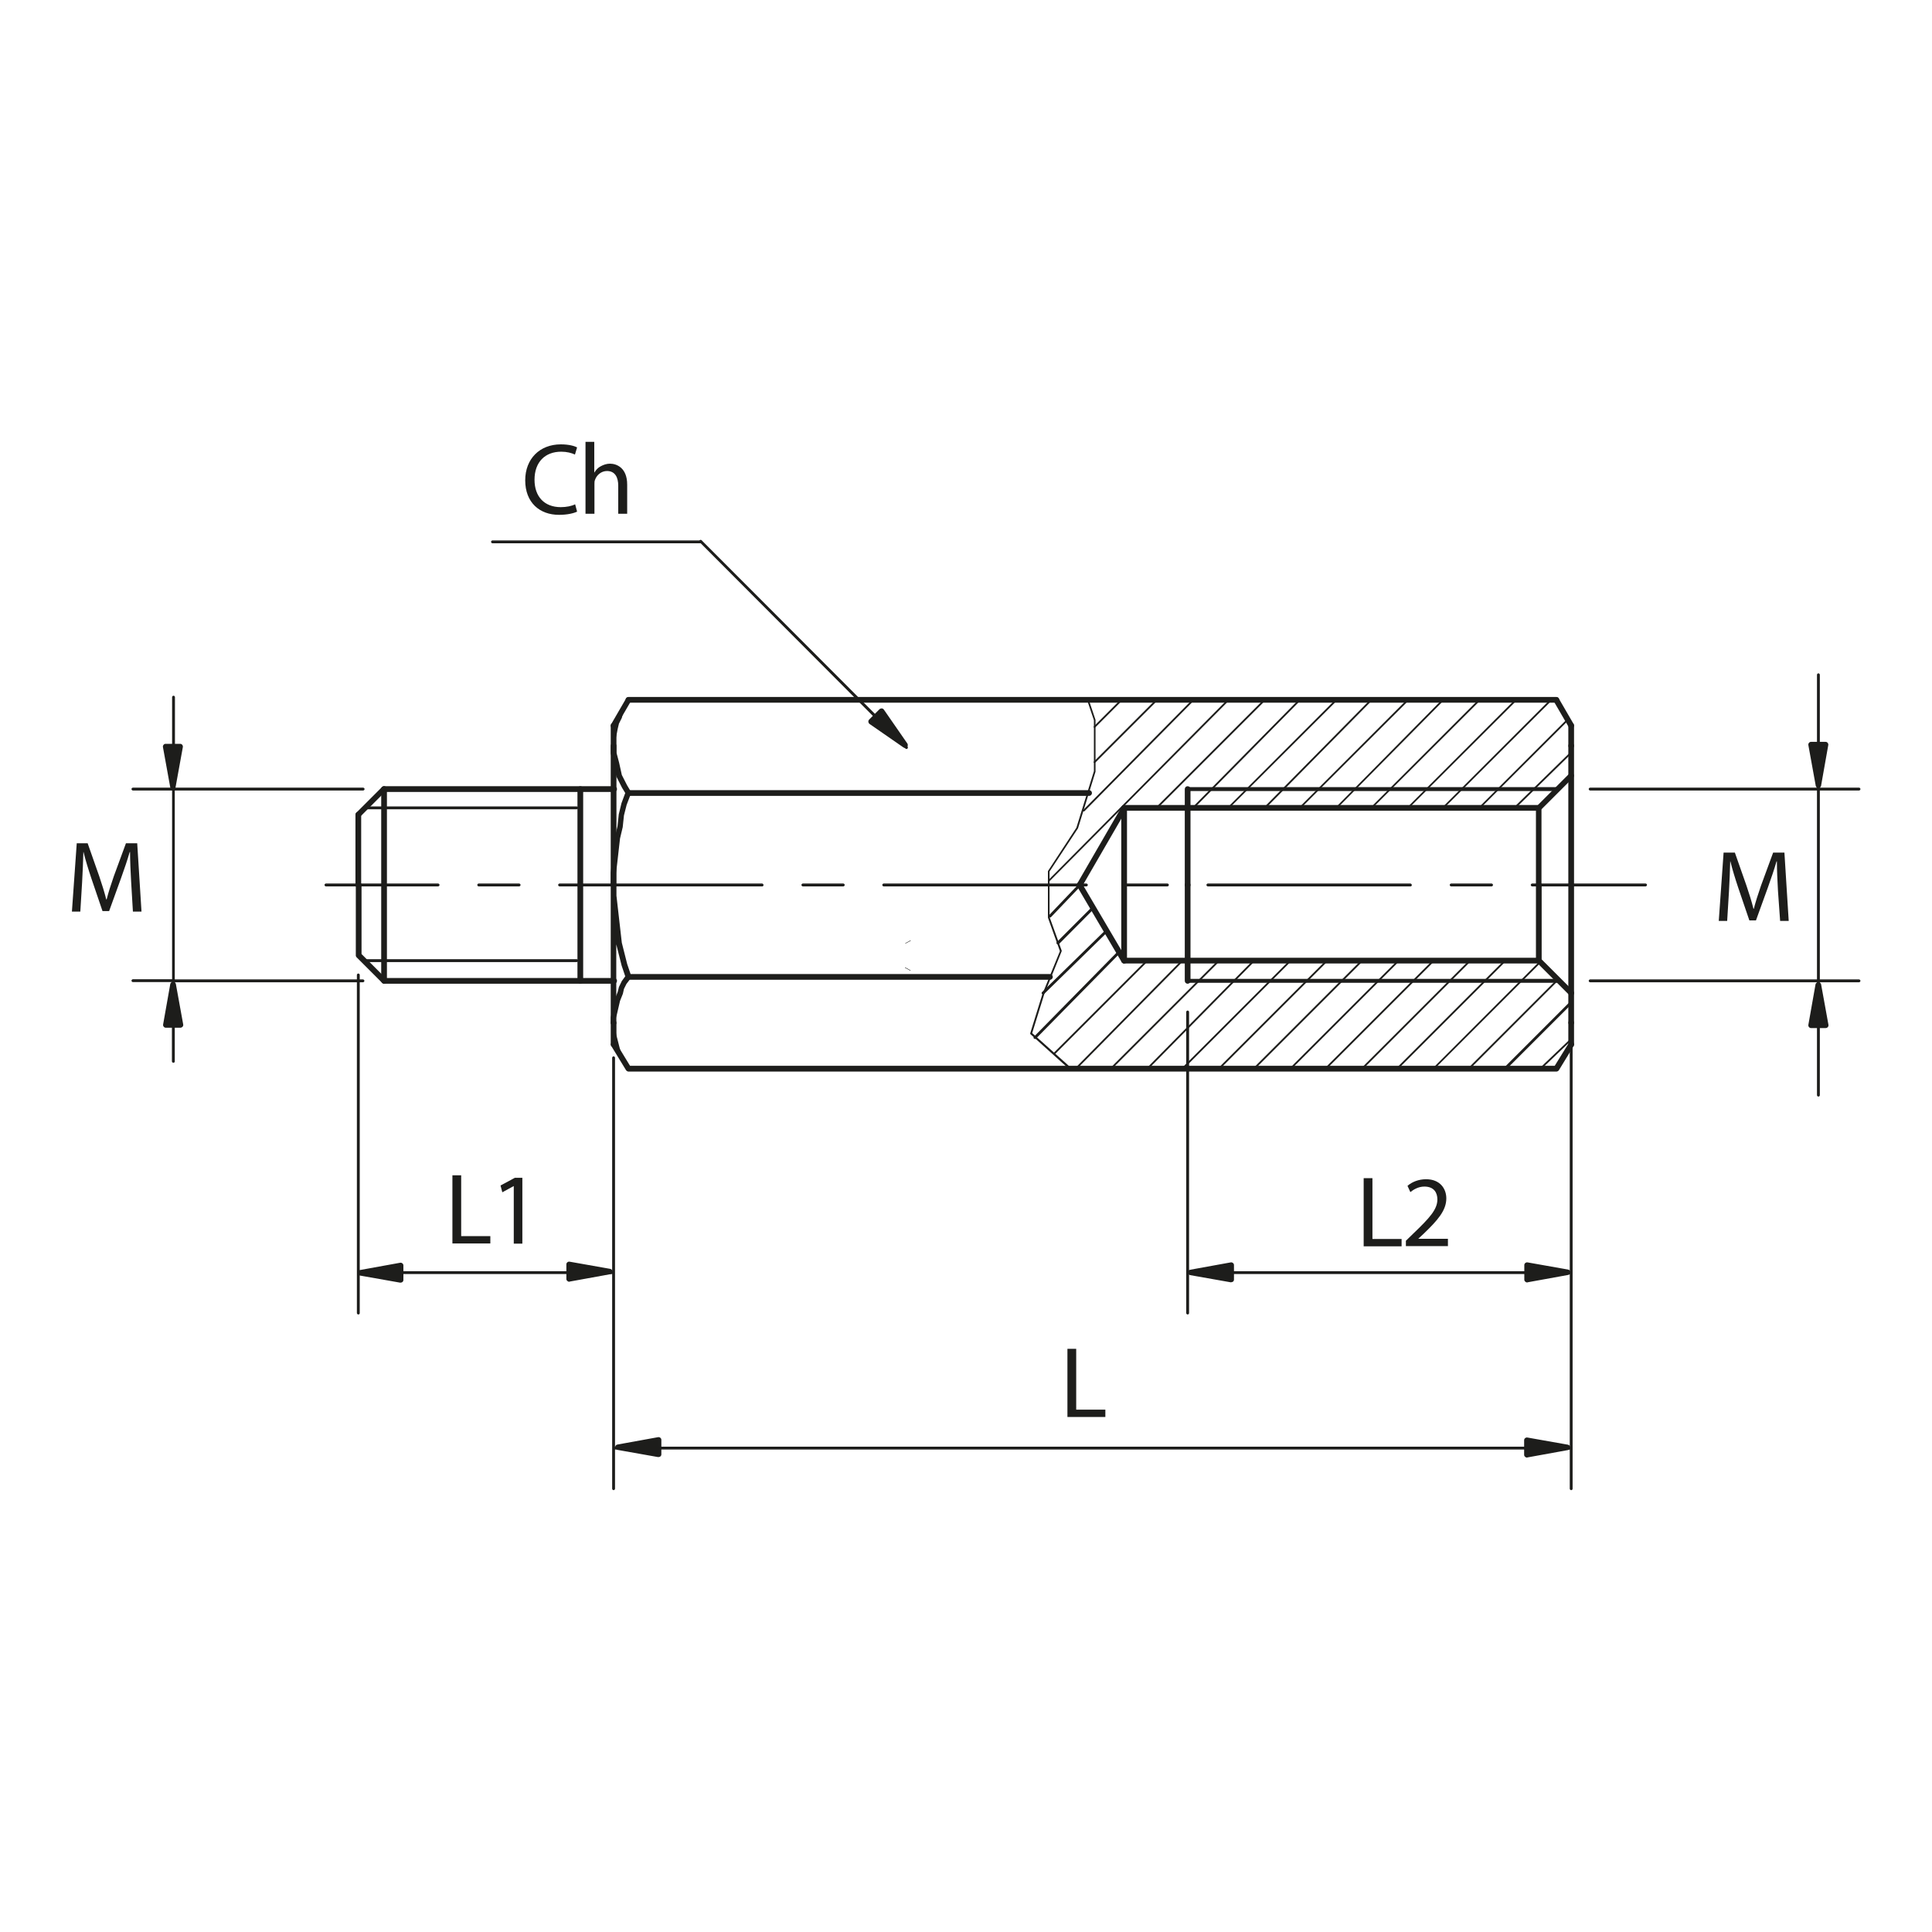 <?xml version="1.0" encoding="UTF-8"?> <svg xmlns="http://www.w3.org/2000/svg" xmlns:xlink="http://www.w3.org/1999/xlink" version="1.1" id="Livello_1" x="0px" y="0px" viewBox="0 0 1080 1080" style="enable-background:new 0 0 1080 1080;" xml:space="preserve"> <style type="text/css"> .st0{fill:none;stroke:#1D1D1B;stroke-width:0.25;stroke-linecap:round;stroke-linejoin:round;stroke-miterlimit:10;} .st1{fill-rule:evenodd;clip-rule:evenodd;fill:#1D1D1B;} .st2{fill:#1D1D1B;} </style> <g> <g> <g> <g> <g> <path class="st0" d="M345.4,808.9"></path> </g> <g> <polyline class="st1" points="345.4,808.9 368.1,804.9 368.1,813 345.4,808.9 "></polyline> </g> <g> <path class="st2" d="M368.1,814.5c-0.1,0-0.2,0-0.3,0l-22.6-4c-0.7-0.1-1.3-0.8-1.3-1.5c0-0.8,0.5-1.4,1.3-1.5l22.6-4.1 c0.5-0.1,0.9,0,1.3,0.3c0.4,0.3,0.6,0.7,0.6,1.2v8.1c0,0.5-0.2,0.9-0.6,1.2C368.8,814.4,368.5,814.5,368.1,814.5z M354.4,808.9 l12.2,2.2v-4.4L354.4,808.9z"></path> </g> </g> </g> <g> <path class="st2" d="M200.3,457c-0.4,0-0.8-0.2-1.1-0.5c-0.6-0.6-0.6-1.6,0-2.2l14.3-14.3c0.6-0.6,1.6-0.6,2.2,0 c0.6,0.6,0.6,1.6,0,2.2l-14.3,14.3C201.2,456.9,200.7,457,200.3,457z"></path> </g> <g> <path class="st2" d="M821,597.9c-0.1,0-0.2,0-0.3-0.1c-0.2-0.2-0.2-0.5,0-0.7l49.8-49.8c0.2-0.2,0.5-0.2,0.7,0s0.2,0.5,0,0.7 l-49.8,49.8C821.2,597.8,821.1,597.9,821,597.9z M801.3,597.9c-0.1,0-0.2,0-0.3-0.1c-0.2-0.2-0.2-0.5,0-0.7l59.6-59.7 c0.2-0.2,0.5-0.2,0.7,0s0.2,0.5,0,0.7l-59.6,59.6C801.6,597.8,801.4,597.9,801.3,597.9z M780.9,597.9c-0.1,0-0.2,0-0.3-0.1 c-0.2-0.2-0.2-0.5,0-0.7l60.4-60.4c0.2-0.2,0.5-0.2,0.7,0s0.2,0.5,0,0.7l-60.4,60.4C781.2,597.8,781.1,597.9,780.9,597.9z M761.3,597.9c-0.1,0-0.2,0-0.3-0.1c-0.2-0.2-0.2-0.5,0-0.7l60.4-60.4c0.2-0.2,0.5-0.2,0.7,0s0.2,0.5,0,0.7l-60.4,60.4 C761.5,597.8,761.4,597.9,761.3,597.9z M740.9,597.9c-0.1,0-0.2,0-0.3-0.1c-0.2-0.2-0.2-0.5,0-0.7l60.4-60.4 c0.2-0.2,0.5-0.2,0.7,0s0.2,0.5,0,0.7l-60.4,60.4C741.2,597.8,741,597.9,740.9,597.9z M721.3,597.9c-0.1,0-0.2,0-0.3-0.1 c-0.2-0.2-0.2-0.5,0-0.7l60.4-60.4c0.2-0.2,0.5-0.2,0.7,0s0.2,0.5,0,0.7l-60.4,60.4C721.5,597.8,721.4,597.9,721.3,597.9z M700.9,597.9c-0.1,0-0.2,0-0.3-0.1c-0.2-0.2-0.2-0.5,0-0.7l60.4-60.4c0.2-0.2,0.5-0.2,0.7,0s0.2,0.5,0,0.7l-60.4,60.4 C701.2,597.8,701,597.9,700.9,597.9z M681.3,597.9c-0.1,0-0.2,0-0.3-0.1c-0.2-0.2-0.2-0.5,0-0.7l60.4-60.4c0.2-0.2,0.5-0.2,0.7,0 s0.2,0.5,0,0.7l-60.4,60.4C681.5,597.8,681.4,597.9,681.3,597.9z M660.9,597.9c-0.1,0-0.2,0-0.3-0.1c-0.2-0.2-0.2-0.5,0-0.7 l60.4-60.4c0.2-0.2,0.5-0.2,0.7,0s0.2,0.5,0,0.7l-60.4,60.4C661.1,597.8,661,597.9,660.9,597.9z M620.9,597.9 c-0.1,0-0.2,0-0.3-0.1c-0.2-0.2-0.2-0.5,0-0.7l60.4-60.4c0.2-0.2,0.5-0.2,0.7,0s0.2,0.5,0,0.7l-60.4,60.4 C621.1,597.8,621,597.9,620.9,597.9z M861,597.9c-0.1,0-0.2,0-0.3-0.1c-0.2-0.2-0.2-0.5,0-0.7l17.4-16.6c0.2-0.2,0.5-0.2,0.7,0 c0.2,0.2,0.2,0.5,0,0.7l-17.4,16.6C861.2,597.8,861.1,597.9,861,597.9z M641.3,597.9c-0.1,0-0.2,0-0.3-0.1 c-0.2-0.2-0.2-0.5,0-0.7l59.6-60.4c0.2-0.2,0.5-0.2,0.7,0c0.2,0.2,0.2,0.5,0,0.7l-59.6,60.4C641.5,597.8,641.4,597.9,641.3,597.9 z M601.3,597.9c-0.1,0-0.2,0-0.3-0.1c-0.2-0.2-0.2-0.5,0-0.7l59.6-60.4c0.2-0.2,0.5-0.2,0.7,0c0.2,0.2,0.2,0.5,0,0.7l-59.6,60.4 C601.5,597.8,601.4,597.9,601.3,597.9z M589.2,589.5c-0.1,0-0.2,0-0.3-0.1c-0.2-0.2-0.2-0.5,0-0.7l52.1-52.1 c0.2-0.2,0.5-0.2,0.7,0s0.2,0.5,0,0.7l-52.1,52.1C589.4,589.5,589.3,589.5,589.2,589.5z M586.2,492.9c-0.1,0-0.2,0-0.3-0.1 c-0.2-0.2-0.2-0.5,0-0.7l100.4-101.2c0.2-0.2,0.5-0.2,0.7,0s0.2,0.5,0,0.7L586.5,492.8C586.4,492.9,586.3,492.9,586.2,492.9z M605.8,453.6c-0.1,0-0.2,0-0.3-0.1c-0.2-0.2-0.2-0.5,0-0.7l61.2-61.9c0.2-0.2,0.5-0.2,0.7,0c0.2,0.2,0.2,0.5,0,0.7l-61.2,61.9 C606,453.6,605.9,453.6,605.8,453.6z M747,452.1c-0.1,0-0.2,0-0.3-0.1c-0.2-0.2-0.2-0.5,0-0.7l59.6-60.4c0.2-0.2,0.5-0.2,0.7,0 c0.2,0.2,0.2,0.5,0,0.7L747.3,452C747.2,452.1,747.1,452.1,747,452.1z M706.9,452.1c-0.1,0-0.2,0-0.3-0.1c-0.2-0.2-0.2-0.5,0-0.7 l59.6-60.4c0.2-0.2,0.5-0.2,0.7,0c0.2,0.2,0.2,0.5,0,0.7L707.3,452C707.2,452.1,707.1,452.1,706.9,452.1z M666.9,452.1 c-0.1,0-0.2,0-0.3-0.1c-0.2-0.2-0.2-0.5,0-0.7l59.6-60.4c0.2-0.2,0.5-0.2,0.7,0c0.2,0.2,0.2,0.5,0,0.7L667.3,452 C667.2,452.1,667.1,452.1,666.9,452.1z M846.6,452.1c-0.1,0-0.2,0-0.3-0.1c-0.2-0.2-0.2-0.5,0-0.7l31.7-31c0.2-0.2,0.5-0.2,0.7,0 c0.2,0.2,0.2,0.5,0,0.7L847,452C846.9,452.1,846.7,452.1,846.6,452.1z M827,452.1c-0.1,0-0.2,0-0.3-0.1c-0.2-0.2-0.2-0.5,0-0.7 l49.1-49.1c0.2-0.2,0.5-0.2,0.7,0s0.2,0.5,0,0.7L827.3,452C827.2,452.1,827.1,452.1,827,452.1z M806.6,452.1 c-0.1,0-0.2,0-0.3-0.1c-0.2-0.2-0.2-0.5,0-0.7l60.4-60.4c0.2-0.2,0.5-0.2,0.7,0s0.2,0.5,0,0.7L806.9,452 C806.8,452.1,806.7,452.1,806.6,452.1z M787,452.1c-0.1,0-0.2,0-0.3-0.1c-0.2-0.2-0.2-0.5,0-0.7l60.4-60.4c0.2-0.2,0.5-0.2,0.7,0 s0.2,0.5,0,0.7L787.3,452C787.2,452.1,787.1,452.1,787,452.1z M766.6,452.1c-0.1,0-0.2,0-0.3-0.1c-0.2-0.2-0.2-0.5,0-0.7 l60.4-60.4c0.2-0.2,0.5-0.2,0.7,0s0.2,0.5,0,0.7L766.9,452C766.8,452.1,766.7,452.1,766.6,452.1z M726.6,452.1 c-0.1,0-0.2,0-0.3-0.1c-0.2-0.2-0.2-0.5,0-0.7l60.4-60.4c0.2-0.2,0.5-0.2,0.7,0s0.2,0.5,0,0.7L726.9,452 C726.8,452.1,726.7,452.1,726.6,452.1z M686.6,452.1c-0.1,0-0.2,0-0.3-0.1c-0.2-0.2-0.2-0.5,0-0.7l60.4-60.4 c0.2-0.2,0.5-0.2,0.7,0s0.2,0.5,0,0.7L686.9,452C686.8,452.1,686.7,452.1,686.6,452.1z M646.5,452.1c-0.1,0-0.2,0-0.3-0.1 c-0.2-0.2-0.2-0.5,0-0.7l60.4-60.4c0.2-0.2,0.5-0.2,0.7,0s0.2,0.5,0,0.7L646.9,452C646.8,452.1,646.7,452.1,646.5,452.1z M611.8,426.5c-0.1,0-0.2,0-0.3-0.1c-0.2-0.2-0.2-0.5,0-0.7l34.7-34.7c0.2-0.2,0.5-0.2,0.7,0s0.2,0.5,0,0.7l-34.7,34.7 C612.1,426.4,611.9,426.5,611.8,426.5z M611.8,406.8c-0.1,0-0.2,0-0.3-0.1c-0.2-0.2-0.2-0.5,0-0.7l15.1-15.1 c0.2-0.2,0.5-0.2,0.7,0s0.2,0.5,0,0.7l-15.1,15.1C612.1,406.8,611.9,406.8,611.8,406.8z"></path> </g> <g> <path class="st2" d="M870,599C870,599,870,599,870,599H351.4c-0.1,0-0.1,0-0.2,0c0,0,0,0,0,0l0,0c-0.2,0-0.4-0.1-0.6-0.2 c-0.2-0.1-0.4-0.3-0.5-0.4c0,0-0.1-0.1-0.1-0.1l-8.3-13.6c-0.5-0.7-0.2-1.7,0.5-2.2c0.7-0.5,1.7-0.2,2.2,0.5l7.8,12.8h516.9 L877,583c0.5-0.7,1.4-1,2.2-0.5c0.7,0.4,1,1.4,0.5,2.2l-8.3,13.6c0,0-0.1,0.1-0.1,0.1c-0.1,0.2-0.3,0.3-0.5,0.4 c-0.2,0.1-0.4,0.2-0.6,0.2l0,0C870.2,599,870.1,599,870,599z M343,407.2c-0.3,0-0.5-0.1-0.8-0.2c-0.8-0.4-1-1.4-0.6-2.1l8.3-14.3 c0.4-0.8,1.4-1,2.1-0.6c0.8,0.4,1,1.4,0.6,2.1l-8.3,14.3C344.1,406.9,343.6,407.2,343,407.2z M878.3,407.2 c-0.5,0-1.1-0.3-1.4-0.8l-8.3-14.3c-0.4-0.8-0.2-1.7,0.6-2.2c0.7-0.4,1.7-0.2,2.2,0.6l8.3,14.3c0.4,0.8,0.2,1.7-0.6,2.2 C878.9,407.1,878.6,407.2,878.3,407.2z"></path> </g> <g> <path class="st2" d="M351.3,598.2c-0.2,0-0.5-0.1-0.6-0.3l-2.3-3l-1.6-3.1l-1.5-3.8l-2.3-9.2l-0.8-3.8l0-3.2 c0-0.4,0.4-0.8,0.8-0.8s0.8,0.4,0.8,0.8v3l0.7,3.6l2.3,9l1.5,3.7l1.5,3l2.2,2.9c0.3,0.4,0.2,0.8-0.2,1.1 C351.7,598.1,351.5,598.2,351.3,598.2z"></path> </g> <g> <path class="st2" d="M343,573.3c-0.9,0-1.6-0.7-1.6-1.6v-3l2.3-10.2l1.6-4l0.7-2.8l1.6-3.3l2.4-3.3c0.5-0.7,1.5-0.8,2.2-0.3 c0.7,0.5,0.8,1.5,0.3,2.2l-2.3,3l-1.4,2.8l-0.6,2.7l-1.6,4l-2.2,9.5l0,2.7C344.6,572.6,343.9,573.3,343,573.3z"></path> </g> <g> <path class="st2" d="M343,573.3c-0.9,0-1.6-0.7-1.6-1.6v-77c0-0.9,0.7-1.6,1.6-1.6c0.9,0,1.6,0.7,1.6,1.6v6l3,26.3l3,11.9 l1.9,5.6h234.4c0.9,0,1.6,0.7,1.6,1.6s-0.7,1.6-1.6,1.6H351.3c-0.7,0-1.3-0.4-1.5-1.1l-2.3-6.8l-3-11.9v43.8 C344.6,572.6,343.9,573.3,343,573.3z"></path> </g> <g> <path class="st2" d="M603.5,496.3c-0.3,0-0.5-0.1-0.8-0.2c-0.8-0.4-1-1.4-0.6-2.1l24.9-43c0.4-0.8,1.4-1,2.2-0.6 c0.8,0.4,1,1.4,0.6,2.1l-24.9,43C604.6,496,604.1,496.3,603.5,496.3z M878.3,496.3c-0.9,0-1.6-0.7-1.6-1.6v-77.8 c0-0.9,0.7-1.6,1.6-1.6c0.9,0,1.6,0.7,1.6,1.6v77.8C879.9,495.6,879.2,496.3,878.3,496.3z M663.9,496.3c-0.9,0-1.6-0.7-1.6-1.6 v-53.6c0-0.9,0.7-1.6,1.6-1.6s1.6,0.7,1.6,1.6v53.6C665.5,495.6,664.8,496.3,663.9,496.3z"></path> </g> <g> <path class="st2" d="M860.2,496.3c-0.9,0-1.6-0.7-1.6-1.6v-43c0-0.4,0.2-0.8,0.5-1.1l18.1-18.1c0.6-0.6,1.6-0.6,2.2,0 c0.6,0.6,0.6,1.6,0,2.2l-17.7,17.7v42.4C861.8,495.6,861.1,496.3,860.2,496.3z"></path> </g> <g> <path class="st2" d="M878.3,573.3c-0.9,0-1.6-0.7-1.6-1.6v-77c0-0.9,0.7-1.6,1.6-1.6c0.9,0,1.6,0.7,1.6,1.6v77 C879.9,572.6,879.2,573.3,878.3,573.3z M608.8,444.9H351.3c-0.9,0-1.6-0.7-1.6-1.6c0-0.9,0.7-1.6,1.6-1.6h257.5 c0.9,0,1.6,0.7,1.6,1.6C610.4,444.2,609.7,444.9,608.8,444.9z"></path> </g> <g> <path class="st2" d="M351.3,444.9c-0.5,0-1.1-0.3-1.3-0.8l-2.3-3.8l-3.1-6.1l-0.9-3.3l-2.3-9.8l0-4.2c0-0.9,0.7-1.6,1.6-1.6 c0.9,0,1.6,0.7,1.6,1.6v3.8l1.5,5.7l1.5,6.8l2.9,5.7l2.2,3.7c0.4,0.7,0.2,1.7-0.5,2.2C351.9,444.9,351.6,444.9,351.3,444.9z"></path> </g> <g> <path class="st2" d="M343,417.7c-0.4,0-0.8-0.4-0.8-0.8v-3l0.8-3.2l0.7-3.7l0.8-3.1l1.6-3.2l0.7-2.9l1.6-3.2l2.3-3.8 c0.2-0.4,0.7-0.5,1.1-0.3c0.4,0.2,0.5,0.7,0.3,1.1l-2.3,3.8l-1.5,3l-0.7,2.9l-1.6,3.2l-0.7,2.9l-0.7,3.7l-0.8,3.1l0,2.8 C343.8,417.4,343.5,417.7,343,417.7z"></path> </g> <g> <path class="st2" d="M870,392.8H351.3c-0.9,0-1.6-0.7-1.6-1.6s0.7-1.6,1.6-1.6H870c0.9,0,1.6,0.7,1.6,1.6S870.9,392.8,870,392.8z "></path> </g> <g> <path class="st2" d="M343,496.3c-0.9,0-1.6-0.7-1.6-1.6v-6.8l2.3-19.8l1.5-6.3l0.7-6.6l1.5-6.2l2.3-6.2c0.3-0.8,1.2-1.2,2-0.9 c0.8,0.3,1.2,1.2,0.9,2l-2.3,6l-1.5,5.9l-0.7,6.6l-1.5,6.3l-2.2,19.4l0,6.6C344.6,495.6,343.9,496.3,343,496.3z"></path> </g> <g> <path class="st2" d="M878.3,585.4c-0.9,0-1.6-0.7-1.6-1.6v-12.1c0-0.9,0.7-1.6,1.6-1.6c0.9,0,1.6,0.7,1.6,1.6v12.1 C879.9,584.7,879.2,585.4,878.3,585.4z M343,585.4c-0.9,0-1.6-0.7-1.6-1.6v-12.1c0-0.9,0.7-1.6,1.6-1.6c0.9,0,1.6,0.7,1.6,1.6 v12.1C344.6,584.7,343.9,585.4,343,585.4z M343,496.3c-0.9,0-1.6-0.7-1.6-1.6v-89.1c0-0.9,0.7-1.6,1.6-1.6c0.9,0,1.6,0.7,1.6,1.6 v89.1C344.6,495.6,343.9,496.3,343,496.3z M200.3,496.3c-0.9,0-1.6-0.7-1.6-1.6v-39.3c0-0.9,0.7-1.6,1.6-1.6s1.6,0.7,1.6,1.6 v39.3C201.9,495.6,201.2,496.3,200.3,496.3z M878.3,418.5c-0.9,0-1.6-0.7-1.6-1.6v-11.3c0-0.9,0.7-1.6,1.6-1.6 c0.9,0,1.6,0.7,1.6,1.6v11.3C879.9,417.8,879.2,418.5,878.3,418.5z"></path> </g> <g> <path class="st2" d="M919.9,495.5h-63.4c-0.4,0-0.8-0.4-0.8-0.8c0-0.4,0.4-0.8,0.8-0.8h63.4c0.4,0,0.8,0.4,0.8,0.8 C920.6,495.1,920.3,495.5,919.9,495.5z M833.8,495.5h-22.6c-0.4,0-0.8-0.4-0.8-0.8c0-0.4,0.4-0.8,0.8-0.8h22.6 c0.4,0,0.8,0.4,0.8,0.8C834.6,495.1,834.2,495.5,833.8,495.5z M788.5,495.5H675.2c-0.4,0-0.8-0.4-0.8-0.8c0-0.4,0.4-0.8,0.8-0.8 h113.2c0.4,0,0.8,0.4,0.8,0.8C789.3,495.1,788.9,495.5,788.5,495.5z M652.6,495.5h-22.6c-0.4,0-0.8-0.4-0.8-0.8 c0-0.4,0.4-0.8,0.8-0.8h22.6c0.4,0,0.8,0.4,0.8,0.8C653.4,495.1,653,495.5,652.6,495.5z M607.3,495.5H494c-0.4,0-0.8-0.4-0.8-0.8 c0-0.4,0.4-0.8,0.8-0.8h113.3c0.4,0,0.8,0.4,0.8,0.8C608.1,495.1,607.7,495.5,607.3,495.5z M471.4,495.5h-22.6 c-0.4,0-0.8-0.4-0.8-0.8c0-0.4,0.4-0.8,0.8-0.8h22.6c0.4,0,0.8,0.4,0.8,0.8C472.2,495.1,471.8,495.5,471.4,495.5z M426.1,495.5 H312.8c-0.4,0-0.8-0.4-0.8-0.8c0-0.4,0.4-0.8,0.8-0.8h113.2c0.4,0,0.8,0.4,0.8,0.8C426.9,495.1,426.5,495.5,426.1,495.5z M290.2,495.5h-22.6c-0.4,0-0.8-0.4-0.8-0.8c0-0.4,0.4-0.8,0.8-0.8h22.6c0.4,0,0.8,0.4,0.8,0.8 C291,495.1,290.6,495.5,290.2,495.5z"></path> </g> <g> <path class="st2" d="M244.9,495.5h-62.7c-0.4,0-0.8-0.4-0.8-0.8c0-0.4,0.4-0.8,0.8-0.8h62.7c0.4,0,0.8,0.4,0.8,0.8 C245.7,495.1,245.3,495.5,244.9,495.5z"></path> </g> <g> <path class="st2" d="M322.4,452.4H204.1c-0.4,0-0.8-0.4-0.8-0.8s0.4-0.8,0.8-0.8h118.3c0.4,0,0.8,0.4,0.8,0.8 S322.8,452.4,322.4,452.4z"></path> </g> <g> <path class="st2" d="M214.7,549.9c-0.4,0-0.8-0.2-1.1-0.5l-14.3-14.3c0,0,0,0,0,0h0c0,0,0,0,0,0c-0.1-0.1-0.2-0.3-0.3-0.5 c0,0,0,0,0,0c0,0,0,0,0,0c-0.1-0.2-0.1-0.3-0.1-0.5c0,0,0,0,0,0c0,0,0,0,0,0c0,0,0,0,0-0.1v-39.3c0-0.9,0.7-1.6,1.6-1.6 s1.6,0.7,1.6,1.6v38.6l13.9,13.9c0.6,0.6,0.6,1.6,0,2.2C215.5,549.7,215.1,549.9,214.7,549.9z M343.3,442.7H214.7 c-0.9,0-1.6-0.7-1.6-1.6c0-0.9,0.7-1.6,1.6-1.6h128.6c0.9,0,1.6,0.7,1.6,1.6C344.9,442,344.2,442.7,343.3,442.7z"></path> </g> <g> <path class="st2" d="M322.4,537.8H204.1c-0.4,0-0.8-0.4-0.8-0.8s0.4-0.8,0.8-0.8h118.3c0.4,0,0.8,0.4,0.8,0.8 S322.8,537.8,322.4,537.8z"></path> </g> <g> <path class="st2" d="M343.3,549.9H214.7c-0.9,0-1.6-0.7-1.6-1.6V441.1c0-0.9,0.7-1.6,1.6-1.6s1.6,0.7,1.6,1.6v105.6h127 c0.9,0,1.6,0.7,1.6,1.6S344.2,549.9,343.3,549.9z"></path> </g> <g> <path class="st2" d="M324.4,549.9c-0.9,0-1.6-0.7-1.6-1.6V441.1c0-0.9,0.7-1.6,1.6-1.6c0.9,0,1.6,0.7,1.6,1.6v107.2 C326,549.2,325.3,549.9,324.4,549.9z M860.2,453.2H628.4c-0.9,0-1.6-0.7-1.6-1.6c0-0.9,0.7-1.6,1.6-1.6h231.8 c0.9,0,1.6,0.7,1.6,1.6C861.8,452.5,861.1,453.2,860.2,453.2z"></path> </g> <g> <path class="st2" d="M870.8,442.2H663.9c-0.6,0-1.1-0.5-1.1-1.1c0-0.6,0.5-1.1,1.1-1.1h206.9c0.6,0,1.1,0.5,1.1,1.1 C871.9,441.7,871.4,442.2,870.8,442.2z"></path> </g> <g> <path class="st2" d="M598.2,597.9c-0.1,0-0.2,0-0.3-0.1L576,578.1c-0.1-0.1-0.2-0.3-0.1-0.5l6.8-21.9l9.8-24l-6.7-18.7 c0-0.1,0-0.1,0-0.2v-25.7c0-0.1,0-0.2,0.1-0.3l15.8-24.1l9.8-31.6v-28.5l-3.8-11.2c-0.1-0.2,0-0.5,0.3-0.6 c0.2-0.1,0.5,0.1,0.6,0.3l3.8,11.3c0,0,0,0.1,0,0.2v28.7c0,0,0,0.1,0,0.1l-9.8,31.7c0,0,0,0.1-0.1,0.1l-15.8,24v25.4l6.8,18.8 c0,0.1,0,0.2,0,0.3l-9.8,24.2l-6.7,21.6l21.7,19.4c0.2,0.2,0.2,0.5,0,0.7C598.5,597.8,598.4,597.9,598.2,597.9z"></path> </g> <g> <path class="st2" d="M663.9,549.9c-0.9,0-1.6-0.7-1.6-1.6v-53.6c0-0.9,0.7-1.6,1.6-1.6s1.6,0.7,1.6,1.6v53.6 C665.5,549.2,664.8,549.9,663.9,549.9z M628.4,538.6c-0.5,0-1.1-0.3-1.4-0.8l-24.9-42.3c-0.4-0.7-0.2-1.7,0.6-2.2 c0.8-0.4,1.7-0.2,2.2,0.6l24.9,42.3c0.4,0.7,0.2,1.7-0.6,2.2C629,538.5,628.7,538.6,628.4,538.6z M628.4,496.3 c-0.9,0-1.6-0.7-1.6-1.6v-43c0-0.9,0.7-1.6,1.6-1.6c0.9,0,1.6,0.7,1.6,1.6v43C630,495.6,629.3,496.3,628.4,496.3z"></path> </g> <g> <path class="st2" d="M878.3,556.7c-0.4,0-0.8-0.2-1.1-0.5l-18.1-18.1c-0.3-0.3-0.5-0.7-0.5-1.1v-42.3c0-0.9,0.7-1.6,1.6-1.6 s1.6,0.7,1.6,1.6v41.6l17.7,17.7c0.6,0.6,0.6,1.6,0,2.2C879.1,556.5,878.7,556.7,878.3,556.7z"></path> </g> <g> <path class="st2" d="M860.2,538.6H628.4c-0.9,0-1.6-0.7-1.6-1.6c0-0.9,0.7-1.6,1.6-1.6h231.8c0.9,0,1.6,0.7,1.6,1.6 C861.8,537.8,861.1,538.6,860.2,538.6z"></path> </g> <g> <path class="st2" d="M870.8,549.4H663.9c-0.6,0-1.1-0.5-1.1-1.1s0.5-1.1,1.1-1.1h206.9c0.6,0,1.1,0.5,1.1,1.1 S871.4,549.4,870.8,549.4z"></path> </g> <g> <path class="st2" d="M628.4,538.5c-0.9,0-1.6-0.7-1.6-1.6v-42.3c0-0.9,0.7-1.6,1.6-1.6c0.9,0,1.6,0.7,1.6,1.6V537 C630,537.8,629.3,538.5,628.4,538.5z"></path> </g> <g> <path class="st2" d="M663.9,734.8c-0.4,0-0.8-0.4-0.8-0.8V565.7c0-0.4,0.4-0.8,0.8-0.8s0.8,0.4,0.8,0.8v144.9h213.1 c0.4,0,0.8,0.4,0.8,0.8s-0.4,0.8-0.8,0.8H664.7V734C664.7,734.5,664.3,734.8,663.9,734.8z M841.3,598.2c-0.2,0-0.4-0.1-0.6-0.2 c-0.3-0.3-0.3-0.8,0-1.1l37-37c0.3-0.3,0.8-0.3,1.1,0c0.3,0.3,0.3,0.8,0,1.1l-37,37C841.7,598.1,841.5,598.2,841.3,598.2z M578.6,580.8c-0.2,0-0.4-0.1-0.6-0.2c-0.3-0.3-0.3-0.8,0-1.1l46.8-47.6c0.3-0.3,0.8-0.3,1.1,0c0.3,0.3,0.3,0.8,0,1.1l-46.8,47.6 C579,580.7,578.8,580.8,578.6,580.8z M583.1,555.9c-0.2,0-0.4-0.1-0.6-0.2c-0.3-0.3-0.3-0.8,0-1.1l35.5-34.7 c0.3-0.3,0.8-0.3,1.1,0c0.3,0.3,0.3,0.8,0,1.1l-35.5,34.7C583.5,555.8,583.3,555.9,583.1,555.9z M591.4,527.9 c-0.2,0-0.4-0.1-0.6-0.2c-0.3-0.3-0.3-0.8,0-1.1l19.6-19.6c0.3-0.3,0.8-0.3,1.1,0c0.3,0.3,0.3,0.8,0,1.1L592,527.7 C591.8,527.9,591.6,527.9,591.4,527.9z M586.9,512.9c-0.2,0-0.4-0.1-0.5-0.2c-0.3-0.3-0.3-0.8,0-1.1l16.6-17.4 c0.3-0.3,0.8-0.3,1.1,0c0.3,0.3,0.3,0.8,0,1.1l-16.6,17.4C587.3,512.8,587.1,512.9,586.9,512.9z"></path> </g> <g> <path class="st2" d="M200.3,734.8c-0.4,0-0.8-0.4-0.8-0.8V545c0-0.4,0.4-0.8,0.8-0.8s0.8,0.4,0.8,0.8v165.6h141.4 c0.4,0,0.8,0.4,0.8,0.8s-0.4,0.8-0.8,0.8H201.1V734C201.1,734.5,200.8,734.8,200.3,734.8z"></path> </g> <g> <path class="st2" d="M878.3,833c-0.4,0-0.8-0.4-0.8-0.8v-21.9H343.8v21.9c0,0.4-0.4,0.8-0.8,0.8s-0.8-0.4-0.8-0.8V591.3 c0-0.4,0.4-0.8,0.8-0.8s0.8,0.4,0.8,0.8v217.4h533.7V573.2c0-0.4,0.4-0.8,0.8-0.8c0.4,0,0.8,0.4,0.8,0.8v259 C879.1,832.6,878.8,833,878.3,833z"></path> </g> <g> <path class="st2" d="M96.9,594.1c-0.4,0-0.8-0.4-0.8-0.8v-44.3H74.3c-0.4,0-0.8-0.4-0.8-0.8s0.4-0.8,0.8-0.8h21.9V441.9H74.3 c-0.4,0-0.8-0.4-0.8-0.8c0-0.4,0.4-0.8,0.8-0.8h21.9v-50.6c0-0.4,0.4-0.8,0.8-0.8c0.4,0,0.8,0.4,0.8,0.8v50.6h105.2 c0.4,0,0.8,0.4,0.8,0.8c0,0.4-0.4,0.8-0.8,0.8H97.7v105.6h105.2c0.4,0,0.8,0.4,0.8,0.8s-0.4,0.8-0.8,0.8H97.7v44.3 C97.7,593.8,97.3,594.1,96.9,594.1z"></path> </g> <g> <path class="st2" d="M1016.5,613c-0.4,0-0.8-0.4-0.8-0.8v-63.1H888.9c-0.4,0-0.8-0.4-0.8-0.8s0.4-0.8,0.8-0.8h126.8V441.9H888.9 c-0.4,0-0.8-0.4-0.8-0.8c0-0.4,0.4-0.8,0.8-0.8h126.8v-63.1c0-0.4,0.4-0.8,0.8-0.8s0.8,0.4,0.8,0.8v63.1h21.9 c0.4,0,0.8,0.4,0.8,0.8c0,0.4-0.4,0.8-0.8,0.8h-21.9v105.6h21.9c0.4,0,0.8,0.4,0.8,0.8s-0.4,0.8-0.8,0.8h-21.9v63.1 C1017.3,612.7,1016.9,613,1016.5,613z"></path> </g> <g> <path class="st2" d="M762.3,658.6h4.9v34h16.3v4.1h-21.2V658.6z"></path> <path class="st2" d="M785.9,696.7v-3.1l3.9-3.8c9.4-9,13.7-13.7,13.7-19.3c0-3.7-1.8-7.2-7.3-7.2c-3.3,0-6.1,1.7-7.8,3.1 l-1.6-3.5c2.5-2.2,6.2-3.7,10.4-3.7c7.9,0,11.3,5.4,11.3,10.7c0,6.8-4.9,12.3-12.7,19.8l-2.9,2.7v0.1h16.5v4.1H785.9z"></path> </g> <g> <path class="st2" d="M252.9,657h4.9v34h16.3v4.1h-21.2V657z"></path> <path class="st2" d="M287.3,663h-0.1l-6.4,3.5l-1-3.8l8-4.3h4.2v36.8h-4.8V663z"></path> </g> <g> <path class="st2" d="M596.7,754h4.9v34h16.3v4.1h-21.2V754z"></path> </g> <g> <path class="st2" d="M73.3,492.8c-0.3-5.3-0.6-11.7-0.6-16.5h-0.2c-1.3,4.5-2.9,9.2-4.8,14.5L61,509.3h-3.7l-6.2-18.2 c-1.8-5.4-3.3-10.3-4.4-14.8h-0.1c-0.1,4.8-0.4,11.2-0.7,16.9l-1,16.4h-4.7l2.7-38.2H49l6.5,18.5c1.6,4.7,2.9,8.9,3.9,12.9h0.2 c1-3.9,2.3-8,4-12.9l6.8-18.5h6.3l2.4,38.2h-4.8L73.3,492.8z"></path> </g> <g> <path class="st2" d="M993.9,498c-0.3-5.3-0.6-11.7-0.6-16.5h-0.2c-1.3,4.5-2.9,9.2-4.8,14.5l-6.7,18.5h-3.7l-6.2-18.2 c-1.8-5.4-3.3-10.3-4.4-14.8h-0.1c-0.1,4.8-0.4,11.2-0.7,16.9l-1,16.4h-4.7l2.7-38.2h6.3l6.5,18.5c1.6,4.7,2.9,8.9,3.9,12.9h0.2 c1-3.9,2.3-8,4-12.9l6.8-18.5h6.3l2.4,38.2h-4.8L993.9,498z"></path> </g> <g> <g> <path class="st0" d="M876.3,809.2"></path> </g> <g> <polyline class="st1" points="876.3,809.2 853.6,813.2 853.6,805.1 876.3,809.2 "></polyline> </g> <g> <path class="st2" d="M853.6,814.8c-0.4,0-0.7-0.1-1-0.4c-0.4-0.3-0.6-0.7-0.6-1.2v-8.1c0-0.5,0.2-0.9,0.6-1.2 c0.4-0.3,0.8-0.4,1.3-0.3l22.6,4c0.7,0.1,1.3,0.8,1.3,1.5c0,0.8-0.5,1.4-1.3,1.5l-22.6,4.1C853.8,814.8,853.7,814.8,853.6,814.8 z M855.2,807v4.4l12.2-2.2L855.2,807z"></path> </g> </g> <g> <g> <path class="st0" d="M1016.5,550.5"></path> </g> <g> <polyline class="st1" points="1016.5,550.5 1020.5,573.2 1012.4,573.2 1016.5,550.5 "></polyline> </g> <g> <path class="st2" d="M1020.5,574.7h-8.1c-0.5,0-0.9-0.2-1.2-0.6c-0.3-0.4-0.4-0.8-0.3-1.3l4-22.6c0.3-1.5,2.8-1.5,3.1,0 l4.1,22.6c0.1,0.5,0,0.9-0.3,1.3C1021.5,574.5,1021,574.7,1020.5,574.7z M1014.3,571.6h4.4l-2.2-12.2L1014.3,571.6z"></path> </g> </g> <g> <g> <path class="st0" d="M1016.5,438.9"></path> </g> <g> <polyline class="st1" points="1016.5,438.9 1012.4,416.3 1020.5,416.3 1016.5,438.9 "></polyline> </g> <g> <path class="st2" d="M1016.5,440.5c-0.8,0-1.4-0.5-1.5-1.3l-4.1-22.6c-0.1-0.5,0-0.9,0.3-1.3c0.3-0.4,0.7-0.6,1.2-0.6h8.1 c0.5,0,0.9,0.2,1.2,0.6c0.3,0.4,0.4,0.8,0.3,1.3l-4,22.6C1017.9,440,1017.2,440.5,1016.5,440.5z M1014.3,417.9l2.2,12.2 l2.2-12.2H1014.3z"></path> </g> </g> <g> <g> <path class="st0" d="M665.5,711.1"></path> </g> <g> <polyline class="st1" points="665.5,711.1 688.2,707.1 688.2,715.2 665.5,711.1 "></polyline> </g> <g> <path class="st2" d="M688.2,716.8c-0.1,0-0.2,0-0.3,0l-22.6-4c-0.7-0.1-1.3-0.8-1.3-1.5c0-0.8,0.5-1.4,1.3-1.5l22.6-4.1 c0.5-0.1,0.9,0,1.3,0.3c0.4,0.3,0.6,0.7,0.6,1.2v8.1c0,0.5-0.2,0.9-0.6,1.2C688.9,716.6,688.5,716.8,688.2,716.8z M674.4,711.1 l12.2,2.2V709L674.4,711.1z"></path> </g> </g> <g> <g> <path class="st0" d="M201.3,711.4"></path> </g> <g> <polyline class="st1" points="201.3,711.4 223.9,707.3 223.9,715.5 201.3,711.4 "></polyline> </g> <g> <path class="st2" d="M223.9,717c-0.1,0-0.2,0-0.3,0l-22.6-4c-0.7-0.1-1.3-0.8-1.3-1.5c0-0.8,0.5-1.4,1.3-1.5l22.6-4.1 c0.5-0.1,0.9,0,1.3,0.3c0.4,0.3,0.6,0.7,0.6,1.2v8.1c0,0.5-0.2,0.9-0.6,1.2C224.6,716.9,224.3,717,223.9,717z M210.2,711.4 l12.2,2.2v-4.4L210.2,711.4z"></path> </g> </g> <g> <g> <path class="st0" d="M340.8,710.9"></path> </g> <g> <polyline class="st1" points="340.8,710.9 318.2,714.9 318.2,706.8 340.8,710.9 "></polyline> </g> <g> <path class="st2" d="M318.2,716.5c-0.4,0-0.7-0.1-1-0.4c-0.4-0.3-0.6-0.7-0.6-1.2v-8.1c0-0.5,0.2-0.9,0.6-1.2 c0.4-0.3,0.8-0.4,1.3-0.3l22.6,4c0.7,0.1,1.3,0.8,1.3,1.5c0,0.8-0.5,1.4-1.3,1.5l-22.6,4.1C318.4,716.5,318.3,716.5,318.2,716.5 z M319.8,708.7v4.4l12.2-2.2L319.8,708.7z"></path> </g> </g> <g> <g> <path class="st0" d="M876.3,711.3"></path> </g> <g> <polyline class="st1" points="876.3,711.3 853.7,715.3 853.7,707.2 876.3,711.3 "></polyline> </g> <g> <path class="st2" d="M853.7,716.9c-0.4,0-0.7-0.1-1-0.4c-0.4-0.3-0.6-0.7-0.6-1.2v-8.1c0-0.5,0.2-0.9,0.6-1.2 c0.4-0.3,0.8-0.4,1.3-0.3l22.6,4c0.7,0.1,1.3,0.8,1.3,1.5c0,0.8-0.5,1.4-1.3,1.5l-22.6,4.1C853.9,716.9,853.8,716.9,853.7,716.9 z M855.3,709.1v4.4l12.2-2.2L855.3,709.1z"></path> </g> </g> <g> <g> <path class="st0" d="M96.7,550.3"></path> </g> <g> <polyline class="st1" points="96.7,550.3 100.8,572.9 92.7,572.9 96.7,550.3 "></polyline> </g> <g> <path class="st2" d="M100.8,574.5h-8.1c-0.5,0-0.9-0.2-1.2-0.6c-0.3-0.4-0.4-0.8-0.3-1.3l4-22.6c0.3-1.5,2.8-1.5,3.1,0l4.1,22.6 c0.1,0.5,0,0.9-0.3,1.3C101.7,574.3,101.3,574.5,100.8,574.5z M94.5,571.3h4.4l-2.2-12.1L94.5,571.3z"></path> </g> </g> <g> <g> <path class="st0" d="M96.7,440"></path> </g> <g> <polyline class="st1" points="96.7,440 92.7,417.3 100.8,417.3 96.7,440 "></polyline> </g> <g> <path class="st2" d="M96.7,441.6c-0.8,0-1.4-0.5-1.5-1.3l-4.1-22.6c-0.1-0.5,0-0.9,0.3-1.3c0.3-0.4,0.7-0.6,1.2-0.6h8.1 c0.5,0,0.9,0.2,1.2,0.6c0.3,0.4,0.4,0.8,0.3,1.3l-4.1,22.6C98.1,441,97.5,441.6,96.7,441.6z M94.5,418.9l2.2,12.2l2.2-12.2H94.5 z"></path> </g> </g> </g> <g> <path class="st2" d="M506.8,418.7c-0.2,0-0.4-0.1-0.6-0.2L391.1,303.1c-0.3-0.3-0.3-0.8,0-1.1c0.3-0.3,0.8-0.3,1.1,0l115.1,115.3 c0.3,0.3,0.3,0.8,0,1.1C507.2,418.6,507,418.7,506.8,418.7z"></path> </g> <g> <g> <path class="st0" d="M505.9,416.6"></path> </g> <g> <polyline class="st1" points="505.9,416.6 487,403.4 492.8,397.7 505.9,416.6 "></polyline> </g> <g> <path class="st2" d="M505.9,418.1c-0.3,0-0.6-0.1-0.9-0.3l-18.9-13.1c-0.4-0.3-0.6-0.7-0.7-1.2c0-0.5,0.1-0.9,0.5-1.3l5.7-5.7 c0.3-0.3,0.8-0.5,1.3-0.5c0.5,0,0.9,0.3,1.2,0.7l13.1,18.9c0.4,0.6,0.4,1.5-0.2,2C506.7,418,506.3,418.1,505.9,418.1z M489.5,403.2l10.1,7.1l-7.1-10.1L489.5,403.2z"></path> </g> </g> <g> <path class="st2" d="M391.8,303.7H275.3c-0.4,0-0.8-0.4-0.8-0.8s0.4-0.8,0.8-0.8h116.5c0.4,0,0.8,0.4,0.8,0.8 S392.3,303.7,391.8,303.7z"></path> </g> <g> <path class="st2" d="M322.6,286c-1.8,0.9-5.4,1.8-10.1,1.8c-10.8,0-18.9-6.8-18.9-19.3c0-12,8.1-20.1,19.9-20.1 c4.8,0,7.8,1,9.1,1.7l-1.2,4c-1.9-0.9-4.5-1.6-7.7-1.6c-8.9,0-14.9,5.7-14.9,15.7c0,9.3,5.4,15.3,14.7,15.3c3,0,6.1-0.6,8-1.6 L322.6,286z"></path> <path class="st2" d="M327.2,247h5v17.1h0.1c0.8-1.4,2-2.7,3.6-3.5c1.5-0.8,3.2-1.4,5.1-1.4c3.7,0,9.6,2.3,9.6,11.7v16.3h-5v-15.7 c0-4.4-1.6-8.2-6.3-8.2c-3.2,0-5.8,2.3-6.7,5c-0.3,0.7-0.3,1.4-0.3,2.4v16.5h-5V247z"></path> </g> </g> <line class="st0" x1="509" y1="525.8" x2="506.2" y2="527.3"></line> <line class="st0" x1="506" y1="540.9" x2="508.9" y2="542.5"></line> </svg> 